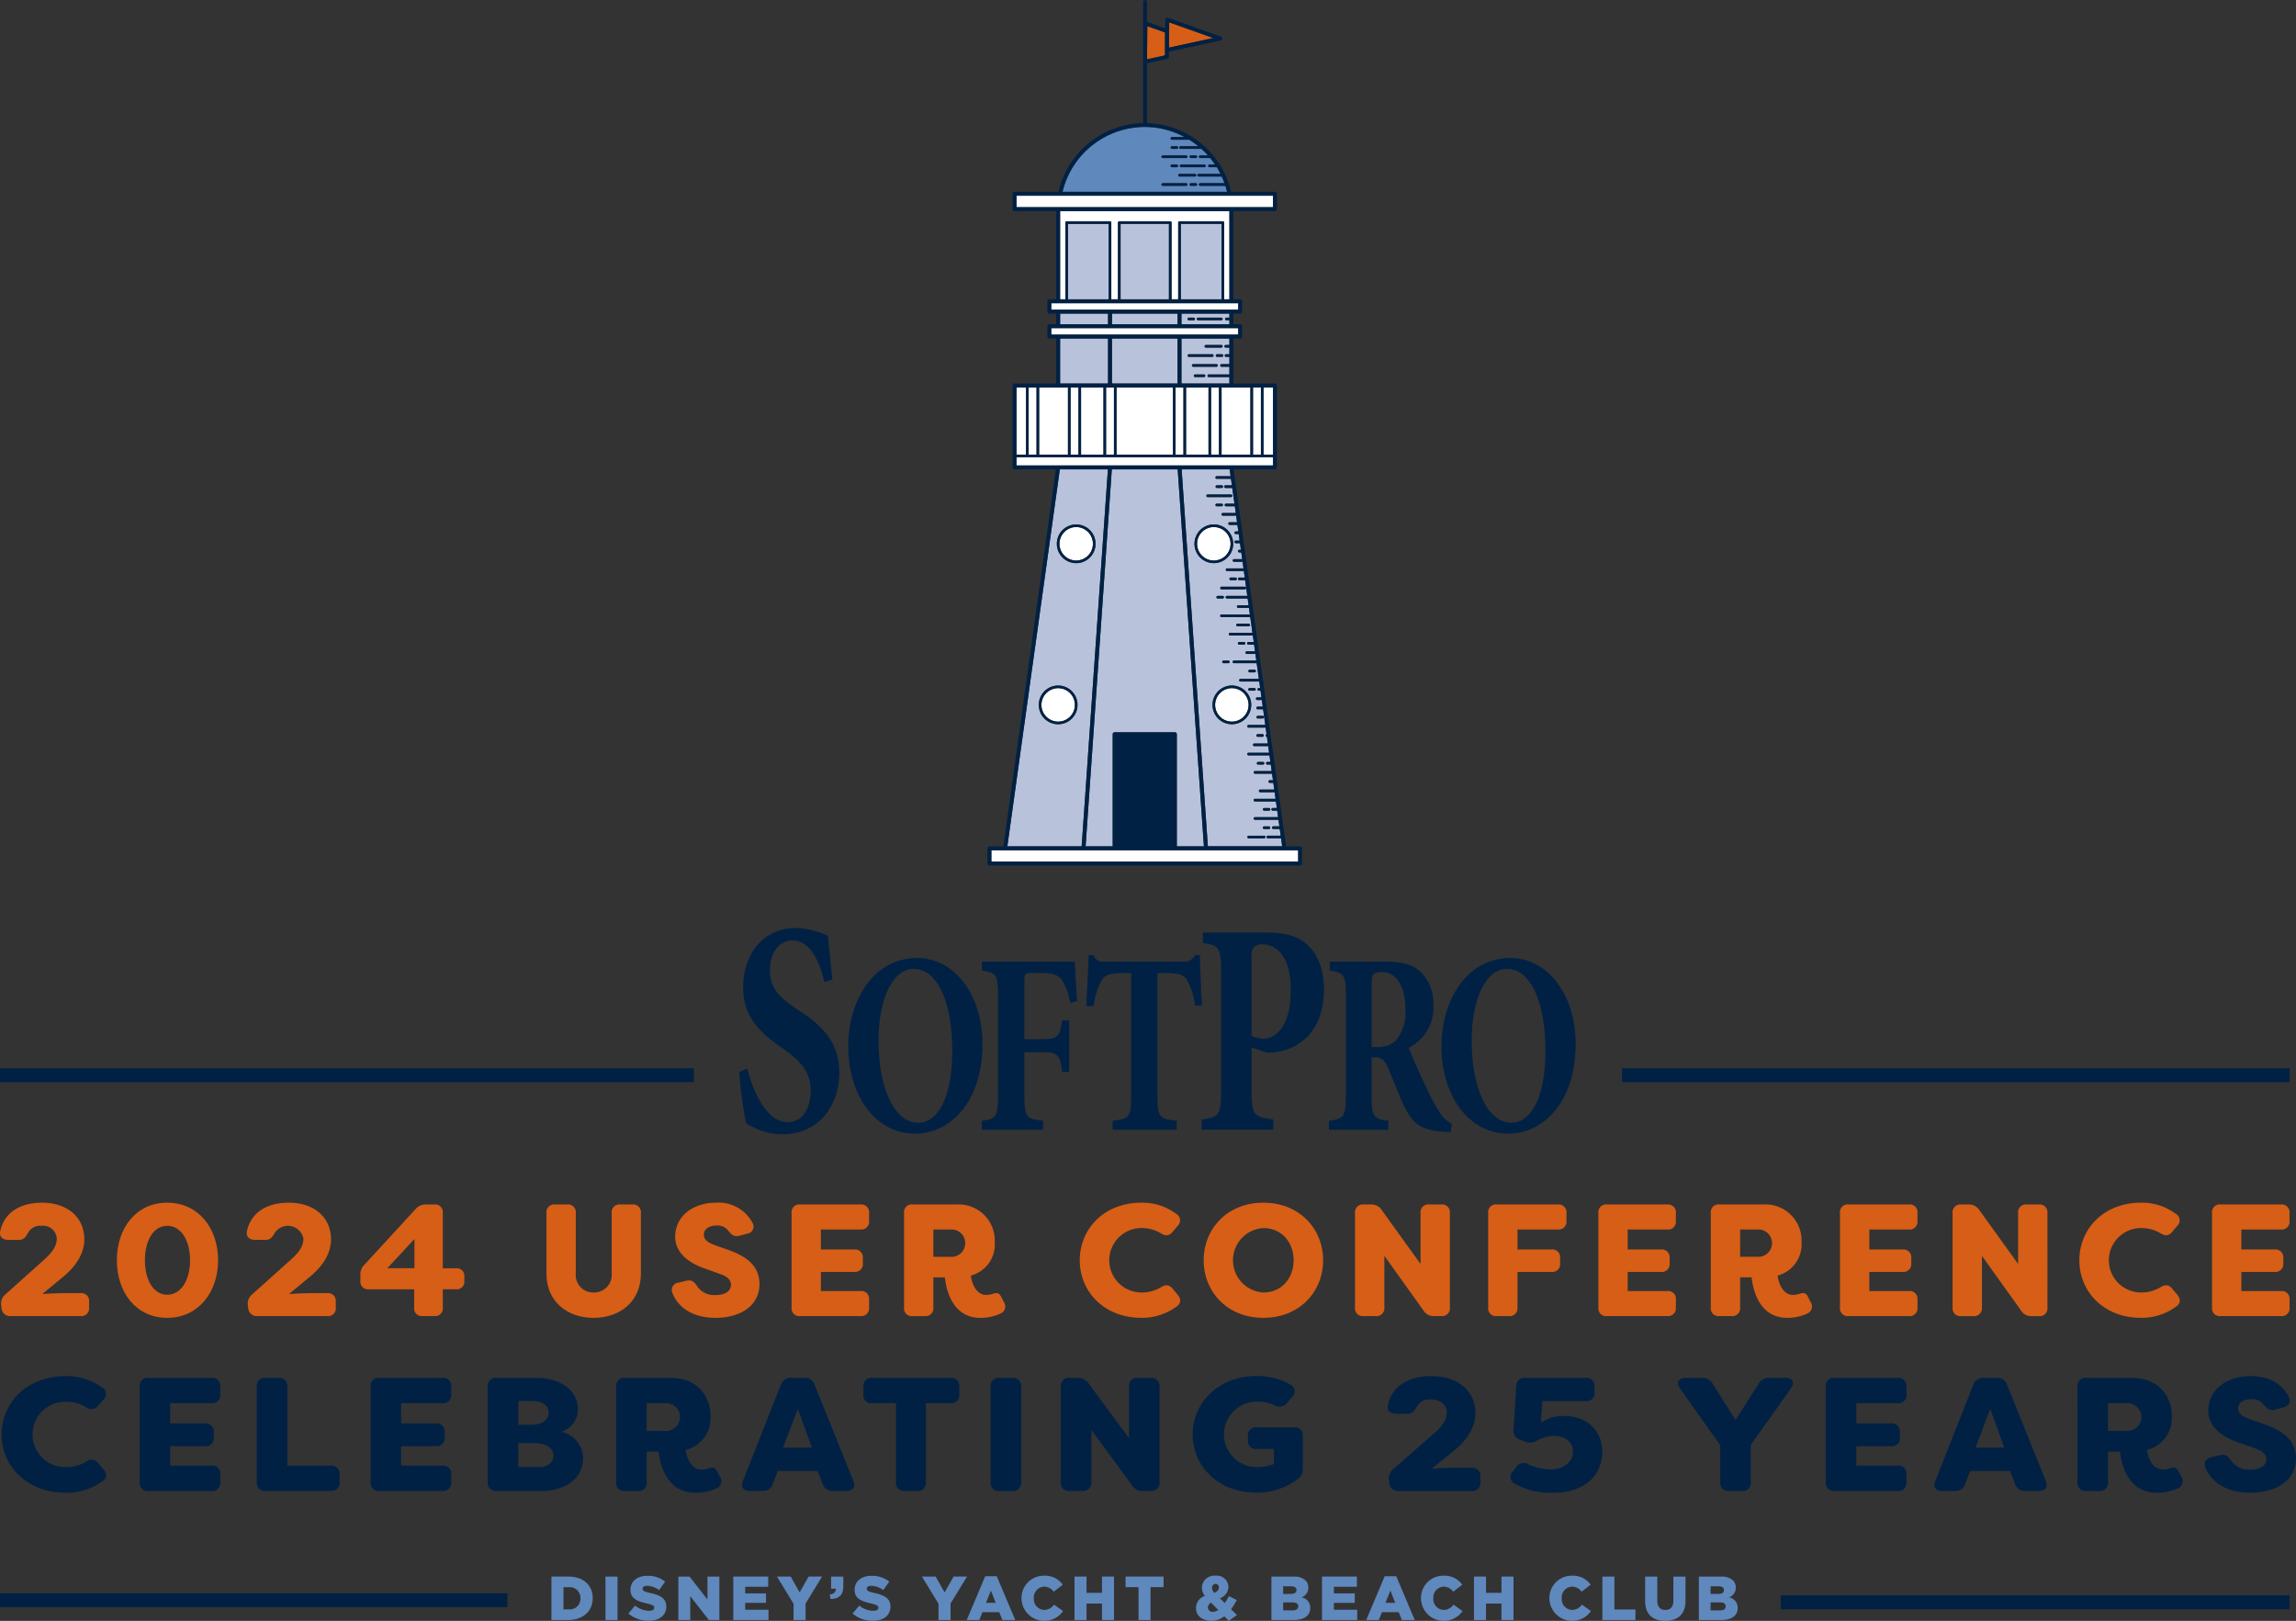 <?xml version="1.0" encoding="UTF-8"?> <svg xmlns="http://www.w3.org/2000/svg" xmlns:xlink="http://www.w3.org/1999/xlink" id="Group_241" data-name="Group 241" width="390.222" height="275.477" viewBox="0 0 390.222 275.477"><rect x="0" y="0" width="390.222" height="275.477" fill="#333333" stroke="none"/><defs><clipPath id="clip-path"><rect id="Rectangle_315" data-name="Rectangle 315" width="390.222" height="275.476" fill="none"></rect></clipPath></defs><rect id="Rectangle_294" data-name="Rectangle 294" width="86.239" height="2.359" transform="translate(0 270.8)" fill="#002144"></rect><rect id="Rectangle_295" data-name="Rectangle 295" width="86.481" height="2.359" transform="translate(302.643 271.142)" fill="#002144"></rect><g id="Group_240" data-name="Group 240"><g id="Group_239" data-name="Group 239" clip-path="url(#clip-path)"><path id="Path_332" data-name="Path 332" d="M7.147,269.953.886,275.564a2.011,2.011,0,0,0-.678,1.9l.054.433a1.441,1.441,0,0,0,1.572,1.328H13.68a1.316,1.316,0,0,0,1.463-1.463v-.976a1.316,1.316,0,0,0-1.463-1.464H11.131c-.163,0-2.629.027-3.795.163l-.027-.108,3.443-2.846c1.843-1.518,3.578-3.686,3.578-6.342,0-3.822-2.954-6.234-7.156-6.234-4.472,0-6.587,2.277-7.129,4.8-.217.976.38,1.518,1.355,1.518H3.19c.867,0,1.138-.461,1.6-1.22a2.283,2.283,0,0,1,2.276-1.166,2.29,2.29,0,0,1,2.576,2.169c0,1.491-1.031,2.629-2.494,3.9" transform="translate(0 -55.547)" fill="#d65e16"></path><path id="Path_333" data-name="Path 333" d="M42.466,269.737c0-5.421-3.333-9.784-8.646-9.784-5.339,0-8.564,4.363-8.564,9.784,0,5.393,3.225,9.784,8.564,9.784,5.313,0,8.646-4.391,8.646-9.784m-12.44,0c0-3.333,1.437-5.854,3.794-5.854,2.386,0,3.877,2.521,3.877,5.854,0,3.306-1.491,5.854-3.877,5.854-2.357,0-3.794-2.548-3.794-5.854" transform="translate(-5.397 -55.547)" fill="#d65e16"></path><path id="Path_334" data-name="Path 334" d="M60.471,269.953l-6.261,5.611a2.011,2.011,0,0,0-.678,1.9l.054.433a1.441,1.441,0,0,0,1.572,1.328H67a1.316,1.316,0,0,0,1.463-1.463v-.976A1.316,1.316,0,0,0,67,275.32H64.455c-.163,0-2.629.027-3.795.163l-.027-.108,3.443-2.846c1.843-1.518,3.578-3.686,3.578-6.342,0-3.822-2.954-6.234-7.155-6.234-4.472,0-6.587,2.277-7.129,4.8-.217.976.38,1.518,1.355,1.518h1.79c.867,0,1.138-.461,1.6-1.22a2.687,2.687,0,0,1,4.852,1c0,1.491-1.031,2.629-2.494,3.9" transform="translate(-11.395 -55.547)" fill="#d65e16"></path><path id="Path_335" data-name="Path 335" d="M95.562,273.314v-.7a1.288,1.288,0,0,0-1.437-1.437H91.9v-9.405a1.3,1.3,0,0,0-1.437-1.437H89.057a2.211,2.211,0,0,0-1.762.76l-8.7,9.459a2.332,2.332,0,0,0-.7,1.761v1a1.3,1.3,0,0,0,1.437,1.437h7.7v3.117A1.288,1.288,0,0,0,88.46,279.3h2.006a1.3,1.3,0,0,0,1.437-1.437v-3.117h2.222a1.288,1.288,0,0,0,1.437-1.437m-8.484-2.141H82.471l4.607-4.96Z" transform="translate(-16.644 -55.628)" fill="#d65e16"></path><path id="Path_336" data-name="Path 336" d="M134.163,272.04V261.8a1.317,1.317,0,0,0-1.463-1.464h-2.033A1.317,1.317,0,0,0,129.2,261.8V272.04a3,3,0,0,1-3.063,3.253,2.963,2.963,0,0,1-3.035-3.253V261.8a1.317,1.317,0,0,0-1.464-1.464h-2.06a1.317,1.317,0,0,0-1.463,1.464V272.04c0,4.906,3.659,7.562,8.023,7.562,4.337,0,8.023-2.656,8.023-7.562" transform="translate(-25.239 -55.628)" fill="#d65e16"></path><path id="Path_337" data-name="Path 337" d="M145.778,265.779c.053,3.469,3.713,4.933,5.312,5.448l2.3.841c1.41.461,1.87,1.138,1.87,1.843,0,1.111-1.057,1.735-2.629,1.735a3.5,3.5,0,0,1-3.117-1.492c-.488-.786-.949-1.138-1.79-.948l-1.355.326a1.262,1.262,0,0,0-1.057,1.789c1.057,2.629,3.686,4.2,7.318,4.2,4.093,0,7.48-1.925,7.48-5.8-.054-2.521-1.437-4.419-5.393-5.773l-2.277-.813c-1.437-.516-1.789-1.139-1.789-1.735,0-1.031,1.03-1.573,2.169-1.573a2.311,2.311,0,0,1,2.033.949c.569.7,1.058,1.029,1.9.785l1.274-.352a1.208,1.208,0,0,0,.867-1.871,6.476,6.476,0,0,0-6.153-3.387c-3.93,0-6.965,2.276-6.965,5.827" transform="translate(-31.027 -55.547)" fill="#d65e16"></path><path id="Path_338" data-name="Path 338" d="M182.8,264.587a1.316,1.316,0,0,0,1.463-1.463v-1.329a1.316,1.316,0,0,0-1.463-1.463H172.559a1.316,1.316,0,0,0-1.464,1.463V277.84a1.316,1.316,0,0,0,1.464,1.464H182.8a1.316,1.316,0,0,0,1.463-1.464v-1.328a1.316,1.316,0,0,0-1.463-1.463h-6.722V271.8h5.638a1.336,1.336,0,0,0,1.491-1.463v-.895a1.336,1.336,0,0,0-1.491-1.463h-5.638v-3.388Z" transform="translate(-36.56 -55.628)" fill="#d65e16"></path><path id="Path_339" data-name="Path 339" d="M210.819,266.782a6.149,6.149,0,0,0-6.531-6.451h-7.427A1.317,1.317,0,0,0,195.4,261.8v16.046a1.316,1.316,0,0,0,1.464,1.463h2.059a1.328,1.328,0,0,0,1.464-1.463v-5.123h1.951c.218,2.033,1.247,6.884,6.045,6.884a7.963,7.963,0,0,0,3.469-.759,1.3,1.3,0,0,0,.514-1.924l-.325-.65c-.407-.84-.678-1.031-1.545-.76a3.286,3.286,0,0,1-1.192.19c-1.329,0-2.3-1.41-2.548-3.28a5.485,5.485,0,0,0,4.065-5.638m-7.1,2.44h-3.334v-4.635h3.334a2.331,2.331,0,0,1,0,4.635" transform="translate(-41.753 -55.628)" fill="#d65e16"></path><path id="Path_340" data-name="Path 340" d="M249.157,274.561c-.6-.732-1.247-.732-2.06-.189a6.451,6.451,0,0,1-3.225.84,5.475,5.475,0,1,1,0-10.95,6.382,6.382,0,0,1,3.225.841c.813.542,1.463.542,2.06-.19l.867-1.03a1.263,1.263,0,0,0-.244-2.033,9.569,9.569,0,0,0-5.909-1.9c-6.4,0-10.49,4.5-10.49,9.784s4.094,9.785,10.49,9.785a9.846,9.846,0,0,0,6.044-1.978c.7-.515.7-1.22.109-1.952Z" transform="translate(-49.869 -55.547)" fill="#d65e16"></path><path id="Path_341" data-name="Path 341" d="M260.165,269.737c0,5.312,3.984,9.784,10.136,9.784,6.18,0,10.165-4.472,10.165-9.784s-3.984-9.784-10.165-9.784c-6.152,0-10.136,4.472-10.136,9.784m15.287,0c0,3.008-2.006,5.475-5.15,5.475a5.485,5.485,0,0,1,0-10.95c3.145,0,5.15,2.467,5.15,5.475" transform="translate(-55.592 -55.547)" fill="#d65e16"></path><path id="Path_342" data-name="Path 342" d="M297.864,277.841v-8.782l6.667,9.323a1.977,1.977,0,0,0,1.763.922h1.246A1.316,1.316,0,0,0,309,277.841V261.8a1.316,1.316,0,0,0-1.463-1.464h-2.059a1.316,1.316,0,0,0-1.464,1.464v8.646l-6.614-9.189a2.05,2.05,0,0,0-1.788-.922h-1.274a1.317,1.317,0,0,0-1.464,1.464v16.046a1.316,1.316,0,0,0,1.464,1.463H296.4a1.328,1.328,0,0,0,1.463-1.463" transform="translate(-62.582 -55.628)" fill="#d65e16"></path><path id="Path_343" data-name="Path 343" d="M333.477,264.587a1.335,1.335,0,0,0,1.49-1.463v-1.329a1.335,1.335,0,0,0-1.49-1.463H323.123a1.316,1.316,0,0,0-1.464,1.463V277.84a1.316,1.316,0,0,0,1.464,1.464h2.059a1.328,1.328,0,0,0,1.463-1.464V271.8h5.775a1.317,1.317,0,0,0,1.464-1.463v-.895a1.317,1.317,0,0,0-1.464-1.463h-5.775v-3.388Z" transform="translate(-68.733 -55.628)" fill="#d65e16"></path><path id="Path_344" data-name="Path 344" d="M346.941,279.3h10.245a1.317,1.317,0,0,0,1.464-1.463v-1.329a1.317,1.317,0,0,0-1.464-1.463h-6.722V271.8H356.1a1.336,1.336,0,0,0,1.491-1.463v-.895a1.336,1.336,0,0,0-1.491-1.463h-5.638v-3.388h6.722a1.317,1.317,0,0,0,1.464-1.463v-1.329a1.317,1.317,0,0,0-1.464-1.463H346.941a1.316,1.316,0,0,0-1.463,1.463v16.046a1.316,1.316,0,0,0,1.463,1.463" transform="translate(-73.822 -55.628)" fill="#d65e16"></path><path id="Path_345" data-name="Path 345" d="M385.2,266.782a6.149,6.149,0,0,0-6.531-6.451h-7.427a1.317,1.317,0,0,0-1.464,1.464v16.046a1.316,1.316,0,0,0,1.464,1.463H373.3a1.328,1.328,0,0,0,1.464-1.463v-5.123h1.951c.218,2.033,1.247,6.884,6.045,6.884a7.963,7.963,0,0,0,3.469-.759,1.3,1.3,0,0,0,.514-1.924l-.325-.65c-.407-.84-.678-1.031-1.545-.76a3.286,3.286,0,0,1-1.192.19c-1.329,0-2.3-1.41-2.548-3.28a5.485,5.485,0,0,0,4.065-5.638m-7.1,2.44h-3.334v-4.635H378.1a2.331,2.331,0,0,1,0,4.635" transform="translate(-79.015 -55.628)" fill="#d65e16"></path><path id="Path_346" data-name="Path 346" d="M409.408,264.587a1.316,1.316,0,0,0,1.463-1.463v-1.329a1.316,1.316,0,0,0-1.463-1.463H399.163a1.316,1.316,0,0,0-1.464,1.463V277.84a1.316,1.316,0,0,0,1.464,1.464h10.245a1.316,1.316,0,0,0,1.463-1.464v-1.328a1.316,1.316,0,0,0-1.463-1.463h-6.722V271.8h5.638a1.336,1.336,0,0,0,1.491-1.463v-.895a1.336,1.336,0,0,0-1.491-1.463h-5.638v-3.388Z" transform="translate(-84.981 -55.628)" fill="#d65e16"></path><path id="Path_347" data-name="Path 347" d="M438.161,261.8a1.316,1.316,0,0,0-1.463-1.463h-2.059a1.316,1.316,0,0,0-1.464,1.463v8.646l-6.614-9.188a2.05,2.05,0,0,0-1.788-.922H423.5a1.316,1.316,0,0,0-1.464,1.463v16.046a1.317,1.317,0,0,0,1.464,1.464h2.059a1.328,1.328,0,0,0,1.463-1.464v-8.782l6.668,9.324a1.975,1.975,0,0,0,1.762.922H436.7a1.316,1.316,0,0,0,1.463-1.464Z" transform="translate(-90.181 -55.628)" fill="#d65e16"></path><path id="Path_348" data-name="Path 348" d="M459.927,264.262a6.389,6.389,0,0,1,3.225.84c.813.543,1.463.543,2.06-.189l.867-1.029a1.263,1.263,0,0,0-.243-2.033,9.566,9.566,0,0,0-5.909-1.9c-6.4,0-10.49,4.5-10.49,9.784s4.093,9.784,10.49,9.784a9.85,9.85,0,0,0,6.044-1.978c.7-.516.7-1.22.108-1.952l-.867-1.029c-.6-.732-1.247-.732-2.06-.19a6.452,6.452,0,0,1-3.225.841,5.475,5.475,0,1,1,0-10.95" transform="translate(-96.036 -55.547)" fill="#d65e16"></path><path id="Path_349" data-name="Path 349" d="M489.825,260.331H479.58a1.316,1.316,0,0,0-1.464,1.463v16.046a1.316,1.316,0,0,0,1.464,1.463h10.245a1.316,1.316,0,0,0,1.463-1.463v-1.329a1.316,1.316,0,0,0-1.463-1.463H483.1V271.8h5.638a1.336,1.336,0,0,0,1.491-1.463v-.895a1.336,1.336,0,0,0-1.491-1.463H483.1v-3.388h6.722a1.316,1.316,0,0,0,1.463-1.463v-1.329a1.316,1.316,0,0,0-1.463-1.463" transform="translate(-102.165 -55.628)" fill="#d65e16"></path><path id="Path_350" data-name="Path 350" d="M11.262,317.256a10.424,10.424,0,0,0,6.287-2c.734-.522.734-1.236.113-1.978l-.9-1.044a1.426,1.426,0,0,0-2.143-.192,6.844,6.844,0,0,1-3.355.852,5.551,5.551,0,1,1,0-11.1,6.769,6.769,0,0,1,3.355.852,1.426,1.426,0,0,0,2.143-.192l.9-1.043a1.262,1.262,0,0,0-.255-2.06,10.126,10.126,0,0,0-6.146-1.923c-6.655,0-10.912,4.559-10.912,9.915s4.257,9.914,10.912,9.914" transform="translate(-0.075 -63.555)" fill="#002144"></path><path id="Path_351" data-name="Path 351" d="M42.366,302.122a1.352,1.352,0,0,0,1.523-1.483v-1.346a1.352,1.352,0,0,0-1.523-1.482H31.707a1.351,1.351,0,0,0-1.522,1.482v16.259a1.352,1.352,0,0,0,1.522,1.483H42.366a1.352,1.352,0,0,0,1.523-1.483v-1.346a1.352,1.352,0,0,0-1.523-1.483H35.373v-3.3h5.864a1.373,1.373,0,0,0,1.551-1.483v-.907a1.373,1.373,0,0,0-1.551-1.483H35.373v-3.433Z" transform="translate(-6.45 -63.637)" fill="#002144"></path><path id="Path_352" data-name="Path 352" d="M57.024,317.036H68.05a1.352,1.352,0,0,0,1.522-1.483v-1.346a1.351,1.351,0,0,0-1.522-1.482H60.69v-13.43a1.364,1.364,0,0,0-1.522-1.483H57.024a1.352,1.352,0,0,0-1.523,1.483v16.259a1.352,1.352,0,0,0,1.523,1.483" transform="translate(-11.86 -63.637)" fill="#002144"></path><path id="Path_353" data-name="Path 353" d="M92.284,302.122a1.352,1.352,0,0,0,1.523-1.483v-1.346a1.352,1.352,0,0,0-1.523-1.482H81.625a1.351,1.351,0,0,0-1.522,1.482v16.259a1.352,1.352,0,0,0,1.522,1.483H92.284a1.352,1.352,0,0,0,1.523-1.483v-1.346a1.352,1.352,0,0,0-1.523-1.483H85.291v-3.3h5.864a1.373,1.373,0,0,0,1.551-1.483v-.907a1.373,1.373,0,0,0-1.551-1.483H85.291v-3.433Z" transform="translate(-17.117 -63.637)" fill="#002144"></path><path id="Path_354" data-name="Path 354" d="M121.633,311.461a4.582,4.582,0,0,0-3.779-4.477,3.924,3.924,0,0,0,2.9-3.763c0-3.378-3.016-5.411-7.133-5.411h-6.682a1.351,1.351,0,0,0-1.522,1.482v16.259a1.352,1.352,0,0,0,1.522,1.483h7.5c4.343,0,7.191-2.2,7.191-5.575m-11.025-9.7h2.537c1.58,0,2.622.77,2.622,2.005,0,1.071-.931,2.033-3.1,2.033h-2.058Zm3.581,11.206h-3.581v-4.065h2.847c2.171,0,3.13,1.071,3.13,2.115s-.789,1.95-2.4,1.95" transform="translate(-22.526 -63.637)" fill="#002144"></path><path id="Path_355" data-name="Path 355" d="M150.489,313.96c-.423-.851-.705-1.043-1.607-.768a3.541,3.541,0,0,1-1.241.192c-1.382,0-2.4-1.429-2.65-3.323a5.577,5.577,0,0,0,4.23-5.713c0-3.57-2.4-6.536-6.8-6.536H134.7a1.352,1.352,0,0,0-1.522,1.483v16.259a1.352,1.352,0,0,0,1.522,1.483h2.143a1.364,1.364,0,0,0,1.523-1.483v-5.19h2.03c.225,2.059,1.3,6.975,6.287,6.975a8.458,8.458,0,0,0,3.609-.769,1.3,1.3,0,0,0,.535-1.949Zm-8.657-7.141h-3.468v-4.7h3.468a2.355,2.355,0,0,1,0,4.7" transform="translate(-28.457 -63.637)" fill="#002144"></path><path id="Path_356" data-name="Path 356" d="M179.312,315.333l-6.6-16.369a1.713,1.713,0,0,0-1.748-1.154h-2.2a1.749,1.749,0,0,0-1.776,1.154l-6.457,16.369c-.423,1.016.057,1.7,1.184,1.7h2.172a1.649,1.649,0,0,0,1.72-1.181l.846-2.225h6.767l.874,2.253a1.738,1.738,0,0,0,1.749,1.153h2.283c1.128,0,1.579-.686,1.184-1.7m-11.955-5.658,2.509-6.592,2.4,6.592Z" transform="translate(-34.27 -63.637)" fill="#002144"></path><path id="Path_357" data-name="Path 357" d="M197.239,315.553v-13.43h4.145a1.352,1.352,0,0,0,1.523-1.483v-1.346a1.352,1.352,0,0,0-1.523-1.482H188.132a1.352,1.352,0,0,0-1.523,1.482v1.346a1.352,1.352,0,0,0,1.523,1.483h4.032v13.43a1.352,1.352,0,0,0,1.522,1.483h2.03a1.352,1.352,0,0,0,1.522-1.483" transform="translate(-39.875 -63.637)" fill="#002144"></path><path id="Path_358" data-name="Path 358" d="M217.78,297.811h-2.143a1.352,1.352,0,0,0-1.522,1.483v16.259a1.352,1.352,0,0,0,1.522,1.483h2.143a1.364,1.364,0,0,0,1.523-1.483V299.294a1.364,1.364,0,0,0-1.523-1.483" transform="translate(-45.752 -63.637)" fill="#002144"></path><path id="Path_359" data-name="Path 359" d="M234.472,315.553v-8.9l6.935,9.447a2.071,2.071,0,0,0,1.833.934h1.3a1.352,1.352,0,0,0,1.522-1.483V299.293a1.351,1.351,0,0,0-1.522-1.482h-2.143a1.351,1.351,0,0,0-1.522,1.482v8.762l-6.88-9.311a2.151,2.151,0,0,0-1.861-.933h-1.325a1.352,1.352,0,0,0-1.523,1.482v16.259a1.352,1.352,0,0,0,1.523,1.483h2.143a1.364,1.364,0,0,0,1.523-1.483" transform="translate(-48.994 -63.637)" fill="#002144"></path><path id="Path_360" data-name="Path 360" d="M276.515,313.136v-5.521a1.352,1.352,0,0,0-1.524-1.483H268.7a1.351,1.351,0,0,0-1.522,1.483v.715a1.351,1.351,0,0,0,1.522,1.482h2.9v2.554a7.97,7.97,0,0,1-2.9.523,5.55,5.55,0,1,1-.083-11.1,6.661,6.661,0,0,1,3.073.6,1.631,1.631,0,0,0,2.115-.384l.9-1.071a1.239,1.239,0,0,0-.309-2.06,11.11,11.11,0,0,0-5.78-1.455c-6.429,0-10.828,4.532-10.828,9.915s4.342,9.914,10.883,9.914a11.686,11.686,0,0,0,6.965-2.306,2.022,2.022,0,0,0,.874-1.812" transform="translate(-55.086 -63.554)" fill="#002144"></path><path id="Path_361" data-name="Path 361" d="M315.693,315.471v-.989A1.352,1.352,0,0,0,314.17,313H311.52c-.168,0-2.735.028-3.947.164l-.028-.109,3.58-2.883c1.918-1.538,3.722-3.735,3.722-6.427,0-3.873-3.073-6.316-7.444-6.316-4.652,0-6.851,2.306-7.416,4.86-.226.989.395,1.538,1.41,1.538h1.862c.9,0,1.183-.466,1.663-1.235a2.387,2.387,0,0,1,2.368-1.181c1.495,0,2.68.824,2.68,2.2,0,1.51-1.073,2.664-2.595,3.954l-6.513,5.686a2.013,2.013,0,0,0-.705,1.922l.057.44a1.489,1.489,0,0,0,1.636,1.346H314.17a1.352,1.352,0,0,0,1.523-1.483" transform="translate(-64.092 -63.555)" fill="#002144"></path><path id="Path_362" data-name="Path 362" d="M335.69,304.293a6.771,6.771,0,0,0-4.032,1.126l.254-3.653h7.332a1.351,1.351,0,0,0,1.522-1.483v-.988a1.351,1.351,0,0,0-1.522-1.483H329.007a1.372,1.372,0,0,0-1.551,1.428l-.451,7.361a1.548,1.548,0,0,0,1.156,1.73l.9.357a2.368,2.368,0,0,0,2.087-.3,6.155,6.155,0,0,1,2.735-.714c1.691,0,3.214.933,3.214,2.664,0,1.867-1.72,3.02-3.693,3.02a9.2,9.2,0,0,1-3.835-.823,1.522,1.522,0,0,0-2.115.412l-.564.768a1.265,1.265,0,0,0,.282,2.061,12.291,12.291,0,0,0,6.513,1.565c5.329,0,8.4-2.856,8.4-7.031,0-3.46-2.594-6.014-6.4-6.014" transform="translate(-69.764 -63.637)" fill="#002144"></path><path id="Path_363" data-name="Path 363" d="M380.929,297.811h-2.707a1.974,1.974,0,0,0-1.833.989l-3.919,6.179-3.892-6.179a2,2,0,0,0-1.832-.989h-2.736c-1.241,0-1.691.8-.987,1.813l6.851,9.639v6.29a1.352,1.352,0,0,0,1.523,1.483h2.143a1.352,1.352,0,0,0,1.523-1.483v-6.372l6.8-9.557c.733-1.017.31-1.813-.931-1.813" transform="translate(-77.5 -63.637)" fill="#002144"></path><path id="Path_364" data-name="Path 364" d="M406.818,302.122a1.352,1.352,0,0,0,1.523-1.483v-1.346a1.352,1.352,0,0,0-1.523-1.482H396.159a1.351,1.351,0,0,0-1.522,1.482v16.259a1.352,1.352,0,0,0,1.522,1.483h10.659a1.352,1.352,0,0,0,1.523-1.483v-1.346a1.352,1.352,0,0,0-1.523-1.483h-6.993v-3.3h5.864a1.373,1.373,0,0,0,1.551-1.483v-.907a1.373,1.373,0,0,0-1.551-1.483h-5.864v-3.433Z" transform="translate(-84.327 -63.637)" fill="#002144"></path><path id="Path_365" data-name="Path 365" d="M428.7,297.811h-2.2a1.749,1.749,0,0,0-1.776,1.154l-6.457,16.369c-.423,1.016.057,1.7,1.184,1.7h2.172a1.649,1.649,0,0,0,1.72-1.181l.846-2.225h6.767l.874,2.253a1.738,1.738,0,0,0,1.749,1.153h2.283c1.128,0,1.579-.686,1.184-1.7l-6.6-16.369a1.713,1.713,0,0,0-1.748-1.154m-3.609,11.865,2.509-6.592,2.4,6.592Z" transform="translate(-89.343 -63.637)" fill="#002144"></path><path id="Path_366" data-name="Path 366" d="M449.037,315.553a1.352,1.352,0,0,0,1.522,1.483H452.7a1.364,1.364,0,0,0,1.523-1.483v-5.19h2.03c.225,2.059,1.3,6.975,6.287,6.975a8.458,8.458,0,0,0,3.609-.769,1.3,1.3,0,0,0,.536-1.949l-.339-.66c-.423-.851-.705-1.043-1.607-.769a3.523,3.523,0,0,1-1.241.192c-1.382,0-2.4-1.428-2.65-3.322a5.578,5.578,0,0,0,4.23-5.713c0-3.57-2.4-6.536-6.8-6.536h-7.726a1.351,1.351,0,0,0-1.522,1.482Zm5.188-13.43h3.468a2.355,2.355,0,0,1,0,4.7h-3.468Z" transform="translate(-95.951 -63.637)" fill="#002144"></path><path id="Path_367" data-name="Path 367" d="M484.464,301.354a2.427,2.427,0,0,1,2.114.962c.592.714,1.1,1.043,1.974.8l1.326-.357c.959-.274,1.41-.988.9-1.9-1.184-2.169-3.327-3.432-6.4-3.432-4.089,0-7.247,2.306-7.247,5.9.057,3.515,3.863,5,5.526,5.52l2.4.852c1.466.467,1.946,1.154,1.946,1.868,0,1.126-1.1,1.758-2.736,1.758a3.682,3.682,0,0,1-3.243-1.51c-.508-.8-.987-1.154-1.86-.962l-1.41.329c-.959.219-1.466.879-1.1,1.813,1.1,2.663,3.835,4.256,7.613,4.256,4.257,0,7.782-1.95,7.782-5.877-.057-2.555-1.495-4.477-5.611-5.849l-2.368-.824c-1.494-.522-1.861-1.154-1.861-1.758,0-1.044,1.072-1.593,2.256-1.593" transform="translate(-101.827 -63.555)" fill="#002144"></path><path id="Path_368" data-name="Path 368" d="M257.615,38.461c-.083-.345-.174-.686-.281-1.021h-4.277a.221.221,0,0,1,0-.442h4.121q-.206-.578-.46-1.132H252.8a.221.221,0,0,1,0-.442h3.721c-.2-.392-.407-.776-.637-1.146h-1.257a.221.221,0,0,1,0-.442h.957q-.389-.579-.831-1.116h-1.692a.221.221,0,0,1,0-.442h1.325a14.449,14.449,0,0,0-1.123-1.116h-3.536a.221.221,0,0,1,0-.442h3.035a14.62,14.62,0,0,0-1.576-1.116h-2.938a.221.221,0,0,1,0-.442h2.18a14.336,14.336,0,0,0-20.773,9.3Zm-5.307-1.021h-.826a.221.221,0,0,1,0-.442h.826a.221.221,0,1,1,0,.442m-2.769-1.573a.221.221,0,1,1,0-.442h2.626a.221.221,0,0,1,0,.442Zm4.229-2.03a.221.221,0,1,1,0,.442H249.81a.221.221,0,0,1,0-.442Zm-2.287-1.558h.826a.221.221,0,1,1,0,.442h-.826a.221.221,0,0,1,0-.442m-3.218-1.558h.826a.221.221,0,0,1,0,.442h-.826a.221.221,0,1,1,0-.442M246.7,32.279h3.958a.221.221,0,1,1,0,.442H246.7a.221.221,0,0,1,0-.442m2.592,1.779a.22.22,0,0,1-.22.221h-.826a.221.221,0,0,1,0-.442h.826a.22.22,0,0,1,.22.221M246.7,37h3.958a.221.221,0,1,1,0,.442H246.7a.221.221,0,0,1,0-.442" transform="translate(-49.072 -5.862)" fill="#5f88bc"></path><path id="Path_369" data-name="Path 369" d="M230.031,47.577a.221.221,0,0,1,.221-.221h7.364a.221.221,0,0,1,.221.221V60.62h1.134V47.577a.221.221,0,0,1,.221-.221h8.662a.221.221,0,0,1,.221.221V60.62h1.133V47.577a.221.221,0,0,1,.221-.221h7.364a.221.221,0,0,1,.221.221V60.62h.9V45.713h0c0-.028,0-.054,0-.082H229.135c0,.018,0,.035,0,.053V60.62h.9Z" transform="translate(-48.962 -9.75)" fill="#fff"></path><rect id="Rectangle_296" data-name="Rectangle 296" width="8.219" height="12.822" transform="translate(190.452 38.048)" fill="#b8c3db"></rect><rect id="Rectangle_297" data-name="Rectangle 297" width="6.923" height="12.822" transform="translate(200.688 38.048)" fill="#b8c3db"></rect><rect id="Rectangle_298" data-name="Rectangle 298" width="6.922" height="12.822" transform="translate(181.512 38.048)" fill="#b8c3db"></rect><path id="Path_370" data-name="Path 370" d="M263,68.466h.52v-.682h-8.151v1.805h8.151v-.682H263a.221.221,0,0,1,0-.442m-5.554.442h-.826a.221.221,0,0,1,0-.442h.826a.221.221,0,0,1,0,.442m4.7,0h-3.958a.221.221,0,1,1,0-.442h3.958a.221.221,0,0,1,0,.442" transform="translate(-54.567 -14.484)" fill="#b8c3db"></path><path id="Path_371" data-name="Path 371" d="M255.366,80.817h8.151v-1.1h-3.5a.221.221,0,0,1,0-.442h3.5V77.967h-1.34a.221.221,0,1,1,0-.442h1.34V76.283h-.576a.221.221,0,1,1,0-.442h.576V74.709h-.627a.221.221,0,0,1,0-.442h.627v-1.1h-8.151Zm3.831-1.1h-1.516a.221.221,0,1,1,0-.442H259.2a.221.221,0,1,1,0,.442m2.125-1.751h-3.958a.221.221,0,0,1,0-.442h3.958a.221.221,0,0,1,0,.442m1.146-1.905a.221.221,0,0,1-.221.221h-.826a.221.221,0,0,1,0-.442h.826a.221.221,0,0,1,.221.221m-2.951-1.794h2.626a.221.221,0,0,1,0,.442h-2.626a.221.221,0,0,1,0-.442m-2.88,1.573H260.6a.221.221,0,0,1,0,.442h-3.958a.221.221,0,0,1,0-.442" transform="translate(-54.567 -15.635)" fill="#b8c3db"></path><rect id="Rectangle_299" data-name="Rectangle 299" width="8.151" height="1.805" transform="translate(180.172 53.3)" fill="#b8c3db"></rect><rect id="Rectangle_300" data-name="Rectangle 300" width="11.149" height="1.805" transform="translate(188.986 53.3)" fill="#b8c3db"></rect><rect id="Rectangle_301" data-name="Rectangle 301" width="8.151" height="7.649" transform="translate(180.172 57.533)" fill="#b8c3db"></rect><path id="Path_372" data-name="Path 372" d="M261.37,102.609h2.357l-.161-1.162H255.4l2.452,35.243,2.007,28.831h12.631l-.19-1.36h-2.246a.221.221,0,1,1,0-.442h2.185l-.16-1.146h-1.1a.221.221,0,0,1,0-.442h1.04l-.155-1.12,0-.012c-.013,0-.023.016-.037.016h-3.958a.221.221,0,0,1,0-.442H271.8l-.154-1.115h-.756a.221.221,0,1,1,0-.442h.694l-.155-1.115h-3.564a.221.221,0,0,1,0-.442h3.5l-.157-1.131h-2.456a.221.221,0,0,1,0-.442h2.394l-.161-1.146v0h-.6a.221.221,0,1,1,0-.442h.542l-.156-1.114v0h-2.905a.221.221,0,0,1,0-.442h2.843l-.154-1.114v0h-.582a.221.221,0,1,1,0-.442h.521l-.155-1.116h-3.563a.221.221,0,0,1,0-.442h3.5l-.142-1.021-.016-.109h-2.359a.221.221,0,1,1,0-.442h2.3l-.015-.111L269.9,146.9h-.012a.22.22,0,0,1-.22-.221.211.211,0,0,1,.172-.2l0-.013-.157-1.124h-2.9a.221.221,0,0,1,0-.442h2.845v0l-.374-2.672h-.926a.221.221,0,1,1,0-.442h.864v0l-.156-1.13h-.786a.221.221,0,0,1,0-.442h.723v0l-.159-1.146h-.294a.221.221,0,1,1,0-.442h.232l-.154-1.115H265.4a.221.221,0,1,1,0-.442h3.127l-.373-2.673h-3.86a.221.221,0,1,1,0-.442h3.8l-.156-1.131h-1.461a.221.221,0,0,1,0-.442h1.4l-.159-1.146h-.97a.221.221,0,0,1,0-.442h.907l-.155-1.115h-3.864a.221.221,0,0,1,0-.442h3.8l-.374-2.673h-4.885a.221.221,0,1,1,0-.442H267l-.159-1.13h-1.826a.221.221,0,0,1,0-.442h1.764l-.159-1.146H263.1a.221.221,0,1,1,0-.442h3.457l-.371-2.673H265.2a.221.221,0,1,1,0-.442h.925l-.155-1.115h-2.854a.221.221,0,0,1,0-.442h2.792l-.156-1.131H264.3a.221.221,0,0,1,0-.442h1.393l-.16-1.146H265.2a.221.221,0,1,1,0-.442h.269L265.314,114h-.705a.221.221,0,1,1,0-.442h.643l-.154-1.116h-.5a.221.221,0,0,1,0-.442h.436l-.155-1.116H263.55a.221.221,0,0,1,0-.442h1.27l-.157-1.131h-2.271a.221.221,0,1,1,0-.442H264.6l-.159-1.146h-1.505a.221.221,0,0,1,0-.442h1.444l-.374-2.673H262.85a.221.221,0,0,1,0-.442h1.095l-.155-1.115h-2.42a.221.221,0,0,1,0-.442m8.061,56.4h.826a.221.221,0,1,1,0,.442h-.826a.221.221,0,1,1,0-.442m-1.034-7.836h.826a.221.221,0,0,1,0,.442H268.4a.221.221,0,0,1,0-.442m1.014,10.951h.826a.221.221,0,0,1,0,.442h-.826a.221.221,0,0,1,0-.442m-2.614,1.588h2.626a.221.221,0,0,1,0,.442H266.8a.221.221,0,1,1,0-.442m1.524-17.259h.826a.221.221,0,1,1,0,.442h-.826a.221.221,0,1,1,0-.442m.02-3.115h.826a.221.221,0,1,1,0,.442h-.826a.221.221,0,1,1,0-.442m-1.374-7.836h.826a.221.221,0,0,1,0,.442h-.826a.221.221,0,0,1,0-.442m-1.787-4.719h.826a.221.221,0,0,1,0,.442h-.826a.221.221,0,1,1,0-.442m-.283-3.115h1.893a.221.221,0,0,1,0,.442H264.9a.221.221,0,0,1,0-.442m2.049,10.95h.827a.221.221,0,0,1,0,.442h-.827a.221.221,0,0,1,0-.442m-4.426-4.673h.826a.221.221,0,0,1,0,.442h-.826a.221.221,0,1,1,0-.442m1.42,4.239a3.287,3.287,0,1,1-3.288,3.287,3.29,3.29,0,0,1,3.288-3.287m-1.575-14.795h-.826a.221.221,0,0,1,0-.442h.826a.221.221,0,0,1,0,.442m1.378-3.557h.827a.221.221,0,0,1,0,.442h-.827a.221.221,0,0,1,0-.442m2.393,1.558a.221.221,0,0,1,0,.442h-3.958a.221.221,0,1,1,0-.442Zm-1.975-7.3a3.288,3.288,0,1,1-3.288-3.288,3.292,3.292,0,0,1,3.288,3.288m-1.963-6.374h-.827a.221.221,0,0,1,0-.442h.827a.221.221,0,0,1,0,.442m-.806-3.557h.826a.221.221,0,0,1,0,.442h-.826a.221.221,0,0,1,0-.442m2.392,1.558a.221.221,0,0,1,0,.442h-3.958a.221.221,0,0,1,0-.442Z" transform="translate(-54.574 -21.677)" fill="#b8c3db"></path><path id="Path_373" data-name="Path 373" d="M231.542,148.6l.046-.663,2.274-32.664.963-13.826h-8.171l-6.471,46.49-.093.663-2.356,16.921h12.63Zm-2.108-37.788a3.288,3.288,0,1,1-3.288,3.288,3.292,3.292,0,0,1,3.288-3.288m-3.067,33.953a3.287,3.287,0,1,1,3.288-3.288,3.291,3.291,0,0,1-3.288,3.288" transform="translate(-46.526 -21.677)" fill="#b8c3db"></path><rect id="Rectangle_302" data-name="Rectangle 302" width="11.149" height="7.649" transform="translate(188.986 57.533)" fill="#b8c3db"></rect><path id="Path_374" data-name="Path 374" d="M239.251,165.52V146.462a.332.332,0,0,1,.331-.331h10.237a.331.331,0,0,1,.331.331V165.52h4.608l-2.775-39.865-.607-8.7-.477-6.863-.6-8.642H239.1L237.945,118.1l-3.3,47.422Z" transform="translate(-50.139 -21.677)" fill="#b8c3db"></path><rect id="Rectangle_303" data-name="Rectangle 303" width="3.811" height="11.417" transform="translate(201.58 65.846)" fill="#fff"></rect><rect id="Rectangle_304" data-name="Rectangle 304" width="1.619" height="11.417" transform="translate(172.764 65.846)" fill="#fff"></rect><rect id="Rectangle_305" data-name="Rectangle 305" width="1.34" height="11.417" transform="translate(205.832 65.846)" fill="#fff"></rect><rect id="Rectangle_306" data-name="Rectangle 306" width="9.589" height="11.417" transform="translate(189.767 65.846)" fill="#fff"></rect><path id="Path_375" data-name="Path 375" d="M254.762,83.74h-.67V95.156h1.341V83.74Z" transform="translate(-54.295 -17.894)" fill="#fff"></path><rect id="Rectangle_307" data-name="Rectangle 307" width="3.81" height="11.417" transform="translate(183.733 65.846)" fill="#fff"></rect><rect id="Rectangle_308" data-name="Rectangle 308" width="1.34" height="11.417" transform="translate(181.951 65.846)" fill="#fff"></rect><path id="Path_376" data-name="Path 376" d="M239.74,83.74h-.67V95.156h1.34V83.74Z" transform="translate(-51.085 -17.894)" fill="#fff"></path><path id="Path_377" data-name="Path 377" d="M224.6,95.156h4.9V83.739h-4.9Z" transform="translate(-47.992 -17.893)" fill="#fff"></path><rect id="Rectangle_309" data-name="Rectangle 309" width="1.34" height="11.417" transform="translate(212.959 65.846)" fill="#fff"></rect><path id="Path_378" data-name="Path 378" d="M265.7,83.74h-1.668V95.156h4.9V83.739H265.7" transform="translate(-56.419 -17.893)" fill="#fff"></path><rect id="Rectangle_310" data-name="Rectangle 310" width="1.619" height="11.417" transform="translate(214.74 65.846)" fill="#fff"></rect><rect id="Rectangle_311" data-name="Rectangle 311" width="1.34" height="11.417" transform="translate(174.825 65.846)" fill="#fff"></rect><path id="Path_379" data-name="Path 379" d="M247.416,100.222h15.892v-1.4h-43.6v1.4h27.7Z" transform="translate(-46.948 -21.116)" fill="#fff"></path><path id="Path_380" data-name="Path 380" d="M228.395,66.641H259v-1.1H227.226v1.1h1.169" transform="translate(-48.554 -14.004)" fill="#fff"></path><path id="Path_381" data-name="Path 381" d="M228.395,72.026H259v-1.1H227.226v1.1h1.169" transform="translate(-48.554 -15.155)" fill="#fff"></path><path id="Path_382" data-name="Path 382" d="M266.42,183.775H214.278V185.7H266.42Z" transform="translate(-45.787 -39.269)" fill="#fff"></path><path id="Path_383" data-name="Path 383" d="M226.79,44.255h36.517V42.3h-43.6v1.956h7.078" transform="translate(-46.948 -9.039)" fill="#fff"></path><path id="Path_384" data-name="Path 384" d="M265.486,154.427a2.845,2.845,0,1,0-2.846-2.846,2.849,2.849,0,0,0,2.846,2.846" transform="translate(-56.121 -31.782)" fill="#fff"></path><path id="Path_385" data-name="Path 385" d="M230.786,151.582a2.845,2.845,0,1,0-2.846,2.846,2.849,2.849,0,0,0,2.846-2.846" transform="translate(-48.099 -31.782)" fill="#fff"></path><path id="Path_386" data-name="Path 386" d="M264.431,116.763a2.846,2.846,0,1,0-2.846,2.846,2.849,2.849,0,0,0,2.846-2.846" transform="translate(-55.288 -24.342)" fill="#fff"></path><path id="Path_387" data-name="Path 387" d="M231.84,119.609a2.845,2.845,0,1,0-2.846-2.846,2.849,2.849,0,0,0,2.846,2.846" transform="translate(-48.932 -24.342)" fill="#fff"></path><path id="Path_388" data-name="Path 388" d="M250.98,6.719l-3.005-1.069-.051,5.632,3.056-.664Z" transform="translate(-52.977 -1.207)" fill="#d65e16"></path><path id="Path_389" data-name="Path 389" d="M252.666,9.125,260.2,7.491l-7.491-2.665Z" transform="translate(-53.99 -1.031)" fill="#d65e16"></path><path id="Path_390" data-name="Path 390" d="M213.766,147.1h52.8a.332.332,0,0,0,.332-.331v-2.59a.332.332,0,0,0-.332-.331h-2.382l-2.355-16.921-.093-.663-6.472-46.49H262.3a.331.331,0,0,0,.332-.331V65.514a.332.332,0,0,0-.332-.332h-7.078V63.907c0-.017.019-.028.019-.045s-.015-.028-.019-.044V57.534h1.169a.331.331,0,0,0,.331-.332V55.437a.331.331,0,0,0-.331-.332h-1.169V53.3h1.169a.331.331,0,0,0,.331-.331V51.2a.331.331,0,0,0-.331-.332H255.22V35.88H262.3a.332.332,0,0,0,.332-.331V32.93a.332.332,0,0,0-.332-.332h-7.464a14.968,14.968,0,0,0-4.457-7.667l-.016-.014a15.065,15.065,0,0,0-9.811-3.991V10.753L244.012,10a.332.332,0,0,0,.261-.324v-.9l8.818-1.913a.332.332,0,0,0,.041-.636l-9.025-3.211a.332.332,0,0,0-.443.309l-.014,1.5-3.1-1.1V.332a.331.331,0,1,0-.663,0V20.922A15.1,15.1,0,0,0,225.5,32.6h-7.464a.332.332,0,0,0-.331.332v2.618a.332.332,0,0,0,.331.331h7.078v14.99h-1.169a.332.332,0,0,0-.331.332v1.768a.331.331,0,0,0,.331.331h1.169v1.805h-1.169a.332.332,0,0,0-.331.332V57.2a.332.332,0,0,0,.331.332h1.169v7.649h-7.078a.332.332,0,0,0-.332.332V79.438a.331.331,0,0,0,.332.331h7.027l-6.472,46.49-.093.663-2.355,16.921h-2.38a.332.332,0,0,0-.331.331v2.59a.332.332,0,0,0,.331.331m5.405-20.173.093-.663,6.471-46.49h8.171l-.963,13.825-2.274,32.664-.046.663-1.178,16.921h-12.63ZM225.779,53.3h8.151v1.805h-8.151Zm14.389-31.727a14.291,14.291,0,0,1,6.791,1.728h-2.18a.221.221,0,0,0,0,.442h2.938a14.36,14.36,0,0,1,1.576,1.116h-3.034a.221.221,0,0,0,0,.442h3.535a14.464,14.464,0,0,1,1.124,1.116h-1.325a.221.221,0,0,0,0,.442h1.692q.441.537.831,1.116h-.957a.221.221,0,1,0,0,.442h1.257c.23.37.441.754.637,1.146h-3.721a.221.221,0,0,0,0,.442h3.921q.254.553.46,1.132h-4.121a.221.221,0,0,0,0,.442h4.277c.107.334.2.675.281,1.021H226.186a14.441,14.441,0,0,1,13.982-11.026m-21.8,11.689h43.6v1.956h-43.6Zm7.409,2.673V35.88h28.775c0,.028,0,.054,0,.082h0V50.869h-.9V37.827a.221.221,0,0,0-.222-.221h-7.364a.221.221,0,0,0-.221.221V50.869H244.72V37.827a.221.221,0,0,0-.221-.221h-8.661a.22.22,0,0,0-.221.221V50.869h-1.135V37.827a.22.22,0,0,0-.221-.221H226.9a.221.221,0,0,0-.221.221V50.869h-.9Zm1.338,2.114h6.922V50.87h-6.922Zm26.1,12.821H246.3V38.048h6.923Zm-8.94,0h-8.219V38.048h8.219Zm-20,.663h31.778v1.1H224.279Zm29.758,2.891h.519v.682h-8.151V53.3h8.151v.682h-.519a.221.221,0,1,0,0,.442m-8.295.682H234.593V53.3h11.149Zm-21.463.663h31.778v1.1H224.279Zm30.277,2.865h-.627a.221.221,0,0,0,0,.442h.627v1.131h-.576a.221.221,0,1,0,0,.442h.576V61.89h-1.34a.221.221,0,1,0,0,.442h1.34v1.309h-3.5a.221.221,0,0,0,0,.442h3.5v1.1h-8.151V57.534h8.151ZM252.4,81.374h2.419l.154,1.116h-1.095a.221.221,0,0,0,0,.442h1.157l.374,2.673H253.97a.221.221,0,0,0,0,.442h1.505l.159,1.146h-2.209a.221.221,0,1,0,0,.442H255.7l.156,1.131h-1.269a.221.221,0,0,0,0,.442h1.331l.155,1.115h-.436a.221.221,0,0,0,0,.442h.5l.155,1.115h-.644a.221.221,0,1,0,0,.442h.706l.156,1.115h-.27a.221.221,0,0,0,0,.442h.329l.161,1.146h-1.393a.221.221,0,0,0,0,.442h1.455l.156,1.131h-2.792a.221.221,0,0,0,0,.442h2.854l.155,1.115h-.926a.221.221,0,0,0,0,.442h.988l.371,2.673h-3.457a.221.221,0,0,0,0,.442h3.519l.159,1.146h-1.763a.221.221,0,1,0,0,.442h1.825l.16,1.131H253.21a.221.221,0,1,0,0,.442h4.885l.374,2.673h-3.8a.221.221,0,0,0,0,.442h3.864l.155,1.115h-.907a.221.221,0,1,0,0,.442h.97l.159,1.146h-1.4a.221.221,0,0,0,0,.442h1.461l.156,1.131h-3.8a.221.221,0,1,0,0,.442h3.86l.373,2.673v0h-3.127a.221.221,0,1,0,0,.442h3.189l.155,1.114v0h-.233a.221.221,0,1,0,0,.442h.295l.159,1.146h-.724a.221.221,0,1,0,0,.442h.786l.156,1.13v0h-.864a.221.221,0,0,0,0,.442h.926l.374,2.673h-2.845a.221.221,0,0,0,0,.442h2.9l.156,1.124,0,.013a.212.212,0,0,0-.172.2.221.221,0,0,0,.221.221h.011v0l.143,1.034.016.11h-2.3a.221.221,0,0,0,0,.442h2.36l.015.11.142,1.021h-3.5a.221.221,0,0,0,0,.442h3.563l.154,1.116H261a.221.221,0,1,0,0,.442h.582v0l.155,1.114H258.9a.221.221,0,1,0,0,.442h2.9v0l.156,1.114h-.543a.221.221,0,0,0,0,.442h.6v0l.161,1.146h-2.394a.221.221,0,0,0,0,.442h2.456l.156,1.131h-3.5a.221.221,0,1,0,0,.442h3.564l.154,1.115h-.693a.221.221,0,1,0,0,.442h.755l.155,1.115H258.9a.221.221,0,1,0,0,.442h3.958c.014,0,.023-.013.037-.016l0,.013.154,1.119h-1.04a.221.221,0,0,0,0,.442h1.1l.161,1.146h-2.185a.221.221,0,1,0,0,.442h2.245v0l.19,1.359H250.89l-2.007-28.831L246.43,79.77H254.6l.161,1.162H252.4a.221.221,0,1,0,0,.442m-17.831-1.6h11.193l.6,8.642.477,6.863.606,8.7,2.775,39.865h-4.607V124.785a.332.332,0,0,0-.332-.331H235.05a.332.332,0,0,0-.332.331v19.058h-4.607l3.3-47.422Zm16.867-13.923h1.34V77.263h-1.34Zm-4.252,0H251V77.263h-3.81ZM245.4,77.263V65.846h1.341V77.263ZM235.373,65.846h9.589V77.263h-9.589Zm-1.781,11.417V65.846h1.339V77.263ZM229.34,65.846h3.81V77.263h-3.81Zm-1.783,0h1.34V77.263h-1.34Zm18.185-.664H234.593V57.533h11.149Zm-20.295.664h1.669V77.263h-4.9V65.846h3.235m-3.677,11.417h-1.34V65.846h1.34Zm36.795-11.417h1.34V77.263h-1.34Zm3.4,11.417h-1.619V65.846h1.619Zm-3.843,0h-4.9V65.846h4.9ZM233.93,65.183h-8.151V57.533h8.151Zm-13.941,12.08H218.37V65.846h1.619Zm-1.619.442h43.6v1.4h-43.6Zm-4.272,66.8h52.142v1.926H214.1ZM240.6,4.442l3.005,1.069v3.9l-3.056.664Zm3.678,3.652.04-4.3,7.491,2.665Z" transform="translate(-45.607)" fill="#002144"></path><path id="Path_391" data-name="Path 391" d="M262.078,151.462a3.288,3.288,0,1,0,3.288-3.288,3.291,3.291,0,0,0-3.288,3.288m3.288-2.846a2.845,2.845,0,1,1-2.846,2.846,2.849,2.849,0,0,1,2.846-2.846" transform="translate(-56.001 -31.662)" fill="#002144"></path><path id="Path_392" data-name="Path 392" d="M227.821,148.174a3.288,3.288,0,1,0,3.286,3.288,3.291,3.291,0,0,0-3.286-3.288m-2.846,3.288a2.845,2.845,0,1,1,2.846,2.846,2.849,2.849,0,0,1-2.846-2.846" transform="translate(-47.979 -31.662)" fill="#002144"></path><path id="Path_393" data-name="Path 393" d="M258.179,116.643a3.288,3.288,0,1,0,3.288-3.288,3.291,3.291,0,0,0-3.288,3.288m.442,0a2.846,2.846,0,1,1,2.846,2.846,2.849,2.849,0,0,1-2.846-2.846" transform="translate(-55.168 -24.222)" fill="#002144"></path><path id="Path_394" data-name="Path 394" d="M231.72,119.929a3.287,3.287,0,1,0-3.288-3.287,3.291,3.291,0,0,0,3.288,3.287m0-6.132a2.845,2.845,0,1,1-2.846,2.846,2.849,2.849,0,0,1,2.846-2.846" transform="translate(-48.812 -24.222)" fill="#002144"></path><path id="Path_395" data-name="Path 395" d="M253.262,32.055h.826a.221.221,0,0,0,0-.442h-.826a.221.221,0,0,0,0,.442" transform="translate(-54.07 -6.755)" fill="#002144"></path><path id="Path_396" data-name="Path 396" d="M257.73,37.817a.221.221,0,0,0-.221-.221h-2.625a.221.221,0,1,0,0,.442h2.625a.221.221,0,0,0,.221-.221" transform="translate(-54.417 -8.034)" fill="#002144"></path><path id="Path_397" data-name="Path 397" d="M251.271,34.037h3.958a.221.221,0,1,0,0-.442h-3.958a.221.221,0,0,0,0,.442" transform="translate(-53.645 -7.179)" fill="#002144"></path><path id="Path_398" data-name="Path 398" d="M257.355,34.037h.826a.221.221,0,0,0,0-.442h-.826a.221.221,0,0,0,0,.442" transform="translate(-54.945 -7.179)" fill="#002144"></path><path id="Path_399" data-name="Path 399" d="M251.271,40.039h3.958a.221.221,0,1,0,0-.442h-3.958a.221.221,0,0,0,0,.442" transform="translate(-53.645 -8.461)" fill="#002144"></path><path id="Path_400" data-name="Path 400" d="M258.18,39.6h-.826a.221.221,0,0,0,0,.442h.826a.221.221,0,1,0,0-.442" transform="translate(-54.945 -8.461)" fill="#002144"></path><path id="Path_401" data-name="Path 401" d="M255.007,35.8a.221.221,0,0,0,.221.221h3.958a.221.221,0,1,0,0-.442h-3.958a.221.221,0,0,0-.221.221" transform="translate(-54.49 -7.602)" fill="#002144"></path><path id="Path_402" data-name="Path 402" d="M261.8,78.709h-3.958a.221.221,0,0,0,0,.442H261.8a.221.221,0,1,0,0-.442" transform="translate(-55.05 -16.819)" fill="#002144"></path><path id="Path_403" data-name="Path 403" d="M259.765,80.936h-1.516a.221.221,0,0,0,0,.442h1.516a.221.221,0,1,0,0-.442" transform="translate(-55.136 -17.295)" fill="#002144"></path><path id="Path_404" data-name="Path 404" d="M253.237,35.576a.221.221,0,0,0,0,.442h.826a.221.221,0,0,0,0-.442Z" transform="translate(-54.065 -7.602)" fill="#002144"></path><path id="Path_405" data-name="Path 405" d="M260.584,75.009h2.626a.221.221,0,0,0,0-.442h-2.626a.221.221,0,0,0,0,.442" transform="translate(-55.635 -15.934)" fill="#002144"></path><path id="Path_406" data-name="Path 406" d="M256.922,77.009h3.958a.221.221,0,1,0,0-.442h-3.958a.221.221,0,1,0,0,.442" transform="translate(-54.852 -16.361)" fill="#002144"></path><path id="Path_407" data-name="Path 407" d="M263,76.567a.221.221,0,0,0,0,.442h.826a.221.221,0,0,0,0-.442Z" transform="translate(-56.152 -16.361)" fill="#002144"></path><path id="Path_408" data-name="Path 408" d="M262.847,68.651h-3.958a.221.221,0,0,0,0,.442h3.958a.221.221,0,0,0,0-.442" transform="translate(-55.273 -14.669)" fill="#002144"></path><path id="Path_409" data-name="Path 409" d="M257.723,68.651H256.9a.221.221,0,0,0,0,.442h.826a.221.221,0,0,0,0-.442" transform="translate(-54.847 -14.669)" fill="#002144"></path><path id="Path_410" data-name="Path 410" d="M262.96,105.348h.826a.221.221,0,1,0,0-.442h-.826a.221.221,0,1,0,0,.442" transform="translate(-56.142 -22.416)" fill="#002144"></path><path id="Path_411" data-name="Path 411" d="M260.747,107.108a.221.221,0,0,0,.221.221h3.958a.221.221,0,0,0,0-.442h-3.958a.221.221,0,0,0-.221.221" transform="translate(-55.717 -22.84)" fill="#002144"></path><path id="Path_412" data-name="Path 412" d="M263.759,108.868h-.826a.221.221,0,0,0,0,.442h.826a.221.221,0,0,0,0-.442" transform="translate(-56.137 -23.263)" fill="#002144"></path><path id="Path_413" data-name="Path 413" d="M265.95,125.277h.826a.221.221,0,0,0,0-.442h-.826a.221.221,0,0,0,0,.442" transform="translate(-56.781 -26.675)" fill="#002144"></path><path id="Path_414" data-name="Path 414" d="M263.738,127.037a.221.221,0,0,0,.221.221h3.958a.221.221,0,0,0,0-.442h-3.958a.221.221,0,0,0-.221.221" transform="translate(-56.356 -27.098)" fill="#002144"></path><path id="Path_415" data-name="Path 415" d="M263.971,128.8h-.826a.221.221,0,0,0,0,.442h.826a.221.221,0,0,0,0-.442" transform="translate(-56.182 -27.522)" fill="#002144"></path><path id="Path_416" data-name="Path 416" d="M267.417,135.242h1.893a.221.221,0,1,0,0-.442h-1.893a.221.221,0,0,0,0,.442" transform="translate(-57.095 -28.804)" fill="#002144"></path><path id="Path_417" data-name="Path 417" d="M267.777,139.2h.826a.221.221,0,1,0,0-.442h-.826a.221.221,0,1,0,0,.442" transform="translate(-57.172 -29.651)" fill="#002144"></path><path id="Path_418" data-name="Path 418" d="M270.049,145.206h.826a.221.221,0,1,0,0-.442h-.826a.221.221,0,1,0,0,.442" transform="translate(-57.657 -30.933)" fill="#002144"></path><path id="Path_419" data-name="Path 419" d="M264.394,143.225h.826a.221.221,0,0,0,0-.442h-.826a.221.221,0,1,0,0,.442" transform="translate(-56.449 -30.51)" fill="#002144"></path><path id="Path_420" data-name="Path 420" d="M270.023,149.168h.826a.221.221,0,1,0,0-.442h-.826a.221.221,0,0,0,0,.442" transform="translate(-57.652 -31.78)" fill="#002144"></path><path id="Path_421" data-name="Path 421" d="M271.8,155.171h.826a.221.221,0,0,0,0-.442H271.8a.221.221,0,0,0,0,.442" transform="translate(-58.031 -33.063)" fill="#002144"></path><path id="Path_422" data-name="Path 422" d="M271.771,159.133h.826a.221.221,0,1,0,0-.442h-.826a.221.221,0,1,0,0,.442" transform="translate(-58.025 -33.909)" fill="#002144"></path><path id="Path_423" data-name="Path 423" d="M271.869,165.135h.826a.221.221,0,0,0,0-.442h-.826a.221.221,0,0,0,0,.442" transform="translate(-58.046 -35.192)" fill="#002144"></path><path id="Path_424" data-name="Path 424" d="M273.184,175.1h.826a.221.221,0,0,0,0-.442h-.826a.221.221,0,0,0,0,.442" transform="translate(-58.327 -37.321)" fill="#002144"></path><path id="Path_425" data-name="Path 425" d="M269.833,181.082h2.626a.221.221,0,0,0,0-.442h-2.626a.221.221,0,1,0,0,.442" transform="translate(-57.611 -38.599)" fill="#002144"></path><path id="Path_426" data-name="Path 426" d="M273.158,179.062h.826a.221.221,0,0,0,0-.442h-.826a.221.221,0,0,0,0,.442" transform="translate(-58.322 -38.168)" fill="#002144"></path><path id="Path_427" data-name="Path 427" d="M122.049,340.761h-2.858v7.383h2.816c2.648,0,4.2-1.582,4.2-3.713v-.02c0-2.13-1.529-3.649-4.155-3.649m2.066,3.7a1.813,1.813,0,0,1-2.046,1.867h-.833v-3.765h.833a1.826,1.826,0,0,1,2.046,1.877Z" transform="translate(-25.469 -72.814)" fill="#5f88bc"></path><rect id="Rectangle_312" data-name="Rectangle 312" width="2.047" height="7.383" transform="translate(102.909 267.947)" fill="#5f88bc"></rect><path id="Path_428" data-name="Path 428" d="M139.525,343.511c-1.033-.232-1.286-.38-1.286-.717v-.021c0-.274.243-.475.738-.475a3.625,3.625,0,0,1,2.067.728l1.022-1.445a4.648,4.648,0,0,0-3.037-.981c-1.772,0-2.858.992-2.858,2.363v.02c0,1.508,1.213,1.952,2.784,2.31,1.012.242,1.255.4,1.255.717v.02c0,.316-.295.507-.854.507a3.828,3.828,0,0,1-2.394-.886l-1.139,1.36a5.177,5.177,0,0,0,3.458,1.224c1.794,0,2.985-.9,2.985-2.405v-.02c0-1.382-1.054-1.93-2.742-2.3" transform="translate(-29.023 -72.78)" fill="#5f88bc"></path><path id="Path_429" data-name="Path 429" d="M151.569,344.663l-3.038-3.9h-1.908v7.383h2.025v-4.05l3.164,4.05h1.782v-7.383h-2.025Z" transform="translate(-31.331 -72.814)" fill="#5f88bc"></path><path id="Path_430" data-name="Path 430" d="M160.519,345.232h3.543v-1.614h-3.543V342.49h3.913v-1.73h-5.937v7.383h5.99V346.4h-3.965Z" transform="translate(-33.867 -72.814)" fill="#5f88bc"></path><path id="Path_431" data-name="Path 431" d="M171.787,343.45l-1.519-2.689h-2.331l2.817,4.62v2.763H172.8v-2.8l2.8-4.587h-2.288Z" transform="translate(-35.885 -72.814)" fill="#5f88bc"></path><path id="Path_432" data-name="Path 432" d="M179.569,342.817h.811c.022.57-.348.907-1.054.992l.159.77c1.317-.042,2.162-.58,2.162-2.14v-1.677h-2.077Z" transform="translate(-38.319 -72.814)" fill="#5f88bc"></path><path id="Path_433" data-name="Path 433" d="M187.976,343.511c-1.033-.232-1.286-.38-1.286-.717v-.021c0-.274.243-.475.738-.475a3.625,3.625,0,0,1,2.067.728l1.022-1.445a4.648,4.648,0,0,0-3.037-.981c-1.772,0-2.858.992-2.858,2.363v.02c0,1.508,1.213,1.952,2.784,2.31,1.012.242,1.255.4,1.255.717v.02c0,.316-.295.507-.854.507a3.828,3.828,0,0,1-2.394-.886l-1.139,1.36a5.177,5.177,0,0,0,3.458,1.224c1.794,0,2.985-.9,2.985-2.405v-.02c0-1.382-1.054-1.93-2.742-2.3" transform="translate(-39.376 -72.78)" fill="#5f88bc"></path><path id="Path_434" data-name="Path 434" d="M204.651,340.761l-1.529,2.689-1.519-2.689h-2.331l2.816,4.62v2.763h2.046v-2.8l2.8-4.587Z" transform="translate(-42.581 -72.814)" fill="#5f88bc"></path><path id="Path_435" data-name="Path 435" d="M212.089,340.694l-3.132,7.435h2.14l.528-1.33h2.858l.528,1.33H217.2l-3.142-7.435Zm.138,4.514.834-2.088.822,2.088Z" transform="translate(-44.65 -72.8)" fill="#5f88bc"></path><path id="Path_436" data-name="Path 436" d="M224.648,346.384a1.826,1.826,0,0,1-1.761-1.972v-.021a1.835,1.835,0,0,1,1.761-1.961,2.006,2.006,0,0,1,1.614.864l1.54-1.191a3.634,3.634,0,0,0-3.133-1.529,3.783,3.783,0,0,0-3.88,3.839v.021a3.88,3.88,0,0,0,7.066,2.151l-1.54-1.1a2.015,2.015,0,0,1-1.666.9" transform="translate(-47.179 -72.774)" fill="#5f88bc"></path><path id="Path_437" data-name="Path 437" d="M236.916,343.524H234.29V340.76h-2.045v7.383h2.045v-2.8h2.626v2.8h2.046V340.76h-2.046Z" transform="translate(-49.626 -72.814)" fill="#5f88bc"></path><path id="Path_438" data-name="Path 438" d="M243.284,342.554h2.2v5.589h2.046v-5.589h2.215v-1.793h-6.465Z" transform="translate(-51.985 -72.814)" fill="#5f88bc"></path><path id="Path_439" data-name="Path 439" d="M265.447,344.718l-1.35-.675a10.914,10.914,0,0,1-.7,1.171l-.822-.812a2.1,2.1,0,0,0,1.444-1.919v-.021a1.968,1.968,0,0,0-2.194-1.888,2.088,2.088,0,0,0-2.309,1.993v.021a2.349,2.349,0,0,0,.484,1.424,2.183,2.183,0,0,0-1.5,2.056v.021c0,1.339,1.128,2.141,2.626,2.141a3.584,3.584,0,0,0,2.194-.749l.759.769,1.382-.992-.991-.981a14.026,14.026,0,0,0,.97-1.561m-4.039,2a.769.769,0,0,1-.864-.728v-.02a.952.952,0,0,1,.528-.813l1.223,1.245a1.646,1.646,0,0,1-.886.317m.992-4.134c0,.39-.252.675-.78.907a1.337,1.337,0,0,1-.381-.844v-.02a.6.6,0,0,1,.591-.654.543.543,0,0,1,.57.591Z" transform="translate(-55.238 -72.774)" fill="#5f88bc"></path><path id="Path_440" data-name="Path 440" d="M279.942,344.283a1.708,1.708,0,0,0,1.139-1.645v-.021a1.66,1.66,0,0,0-.475-1.2,2.762,2.762,0,0,0-2.014-.653h-3.786v7.382h3.807c1.761,0,2.795-.77,2.795-2.036v-.02a1.792,1.792,0,0,0-1.466-1.8m-3.143-1.877h1.34c.6,0,.928.222.928.633v.02c0,.432-.359.644-.981.644H276.8Zm2.563,3.417c0,.433-.348.675-.981.675H276.8v-1.36h1.562c.686,0,1,.263,1,.664Z" transform="translate(-58.721 -72.814)" fill="#5f88bc"></path><path id="Path_441" data-name="Path 441" d="M287.764,345.232h3.543v-1.614h-3.543V342.49h3.913v-1.73H285.74v7.383h5.99V346.4h-3.965Z" transform="translate(-61.057 -72.814)" fill="#5f88bc"></path><path id="Path_442" data-name="Path 442" d="M298.435,340.694l-3.132,7.435h2.14l.528-1.33h2.858l.528,1.33h2.193l-3.142-7.435Zm.138,4.514.833-2.088.822,2.088Z" transform="translate(-63.101 -72.8)" fill="#5f88bc"></path><path id="Path_443" data-name="Path 443" d="M310.993,346.384a1.826,1.826,0,0,1-1.761-1.972v-.021a1.835,1.835,0,0,1,1.761-1.961,2.005,2.005,0,0,1,1.614.864l1.54-1.191a3.634,3.634,0,0,0-3.133-1.529,3.783,3.783,0,0,0-3.88,3.839v.021a3.88,3.88,0,0,0,7.066,2.151l-1.54-1.1a2.015,2.015,0,0,1-1.666.9" transform="translate(-65.629 -72.774)" fill="#5f88bc"></path><path id="Path_444" data-name="Path 444" d="M323.262,343.524h-2.626V340.76H318.59v7.383h2.045v-2.8h2.626v2.8h2.046V340.76h-2.046Z" transform="translate(-68.077 -72.814)" fill="#5f88bc"></path><path id="Path_445" data-name="Path 445" d="M338.747,346.384a1.826,1.826,0,0,1-1.761-1.972v-.021a1.835,1.835,0,0,1,1.761-1.961,2.005,2.005,0,0,1,1.614.864l1.54-1.191a3.634,3.634,0,0,0-3.133-1.529,3.783,3.783,0,0,0-3.88,3.839v.021a3.88,3.88,0,0,0,7.066,2.151l-1.54-1.1a2.015,2.015,0,0,1-1.666.9" transform="translate(-71.559 -72.774)" fill="#5f88bc"></path><path id="Path_446" data-name="Path 446" d="M348.388,340.761h-2.046v7.383h5.621V346.35h-3.575Z" transform="translate(-74.007 -72.814)" fill="#5f88bc"></path><path id="Path_447" data-name="Path 447" d="M360.384,344.916c0,1.033-.539,1.519-1.371,1.519s-1.36-.506-1.36-1.571v-4.1h-2.067v4.145c0,2.309,1.317,3.375,3.406,3.375s3.459-1.054,3.459-3.428v-4.092h-2.066Z" transform="translate(-75.982 -72.814)" fill="#5f88bc"></path><path id="Path_448" data-name="Path 448" d="M372.337,344.283a1.708,1.708,0,0,0,1.139-1.645v-.021a1.66,1.66,0,0,0-.475-1.2,2.762,2.762,0,0,0-2.014-.653H367.2v7.382h3.807c1.761,0,2.795-.77,2.795-2.036v-.02a1.792,1.792,0,0,0-1.466-1.8m-3.143-1.877h1.34c.6,0,.928.222.928.633v.02c0,.432-.359.644-.981.644h-1.287Zm2.563,3.417c0,.433-.348.675-.981.675h-1.582v-1.36h1.562c.686,0,1,.263,1,.664Z" transform="translate(-78.464 -72.814)" fill="#5f88bc"></path><rect id="Rectangle_313" data-name="Rectangle 313" width="117.93" height="2.359" transform="translate(0 181.552)" fill="#002144"></rect><rect id="Rectangle_314" data-name="Rectangle 314" width="113.447" height="2.359" transform="translate(275.677 181.552)" fill="#002144"></rect><path id="Path_449" data-name="Path 449" d="M168.007,233.579c-3.763,0-6.074-5.828-6.858-9.128l-1.371.618a70.4,70.4,0,0,0,1.176,8.715,13.65,13.65,0,0,0,2.351,1.135,10.942,10.942,0,0,0,3.958.719c5.721,0,9.523-4.589,9.523-10.467,0-5.106-2.822-7.992-6.937-10.622-3.448-2.271-4.859-3.92-4.859-6.754,0-2.991,1.606-5.106,3.8-5.106,3.174,0,4.663,3.815,5.448,7.063l1.371-.413c-.313-3.2-.588-5.517-.745-7.424a13.777,13.777,0,0,0-5.448-1.341c-5.564,0-8.974,4.435-8.974,10.106,0,4.951,2.822,7.737,6.819,10.417,2.939,2.062,4.663,4.022,4.663,7.015,0,3.3-1.527,5.466-3.918,5.466" transform="translate(-34.141 -42.859)" fill="#002144"></path><path id="Path_450" data-name="Path 450" d="M194.665,236.915c6.315,0,11.493-5.758,11.493-15.21,0-8.7-4.978-14.638-11.059-14.638h-.033c-7.617,0-11.726,7.428-11.726,14.989,0,8.4,4.643,14.859,11.325,14.859m-.234-28h.034c3.875,0,6.548,5.23,6.548,13.979,0,8.087-2.572,12.175-5.746,12.175-4.276,0-6.782-6.33-6.782-13.891s2.606-12.263,5.946-12.263" transform="translate(-39.176 -44.246)" fill="#002144"></path><path id="Path_451" data-name="Path 451" d="M214.971,213.961V230.18c0,4.132-.3,4.4-2.74,4.7v1.54h10.39v-1.54c-2.907-.306-3.174-.57-3.174-4.7v-6.946h2.739c2.974,0,3.307.352,3.675,3.34h1.2v-8.748h-1.2c-.368,2.813-.7,3.211-3.675,3.211h-2.739v-9.716c0-1.451.134-1.538,1.3-1.538h1.669c1.871,0,2.773.307,3.476,1.275a10.641,10.641,0,0,1,1.335,3.78l1.171-.263c-.168-2.594-.335-5.978-.368-6.725h-15.8v1.537c2.439.308,2.74.617,2.74,4.574" transform="translate(-45.35 -44.414)" fill="#002144"></path><path id="Path_452" data-name="Path 452" d="M254.469,214.979c-.167-2.813-.334-6.681-.368-8.527h-.835a2,2,0,0,1-1.9,1.1h-13.43a1.7,1.7,0,0,1-1.9-1.1h-.835c-.067,2.242-.267,5.451-.4,8.66h1.236a12.307,12.307,0,0,1,1.4-4.44c.468-.748,1.069-1.187,3.841-1.187h1.137v20.793c0,3.736-.336,4-3.141,4.306v1.54h10.891v-1.54c-2.94-.306-3.273-.57-3.273-4.306V209.485h1.5c1.971,0,2.808.263,3.408,1.011a11.437,11.437,0,0,1,1.47,4.57Z" transform="translate(-50.171 -44.115)" fill="#002144"></path><path id="Path_453" data-name="Path 453" d="M259.944,201.561v1.8c2.743.362,3.094.723,3.094,5.1v19.753c0,4.381-.352,4.742-3.292,5.1v1.753H271.9v-1.753c-3.331-.361-3.684-.722-3.684-5.1V221.1l2.665.877a9.216,9.216,0,0,0,1.607-.1c4.154-.671,8.035-3.764,8.035-10.727,0-3.351-1.059-5.929-2.9-7.578-1.567-1.445-3.762-2.011-6.86-2.011Zm14.931,9.744c0,6.961-3.133,8.3-4.546,8.3a4.743,4.743,0,0,1-2.117-.516V205.685a2.413,2.413,0,0,1,.353-1.6,1.926,1.926,0,0,1,1.45-.515c2.391,0,4.859,1.906,4.859,7.733" transform="translate(-55.503 -43.07)" fill="#002144"></path><path id="Path_454" data-name="Path 454" d="M297.341,234.883c-2.538-.306-2.839-.7-2.839-4.352v-6.417h.633c1.069,0,1.671.572,2.206,1.89.967,2.33,1.871,4.7,2.74,6.506,1.37,2.77,2.639,4,6.848,4.264.435,0,.8.045,1,.045l.2-1.407a5.322,5.322,0,0,1-2.038-1.892,37.782,37.782,0,0,1-2.54-4.789c-1-2.024-2.236-4.925-2.74-6.245a7.522,7.522,0,0,0,4.177-7.165,7.406,7.406,0,0,0-2.239-5.8c-1.369-1.23-3.039-1.669-5.978-1.669h-9.389v1.537c2.44.309,2.74.748,2.74,4.264v16.879c0,3.65-.368,4.046-2.874,4.352v1.54h10.09ZM294.5,211.674c0-.923.064-1.362.3-1.626.2-.264.667-.44,1.5-.44,1.871,0,3.943,1.714,3.943,6.373a7.426,7.426,0,0,1-1.6,5.231,4.14,4.14,0,0,1-3.274,1.143H294.5Z" transform="translate(-61.38 -44.414)" fill="#002144"></path><path id="Path_455" data-name="Path 455" d="M322.88,236.915c6.314,0,11.494-5.758,11.494-15.21,0-8.7-4.978-14.638-11.059-14.638h-.032c-7.619,0-11.727,7.428-11.727,14.989,0,8.4,4.644,14.859,11.325,14.859m-.234-28h.034c3.876,0,6.548,5.23,6.548,13.979,0,8.087-2.573,12.175-5.746,12.175-4.276,0-6.782-6.33-6.782-13.891s2.607-12.263,5.947-12.263" transform="translate(-66.574 -44.246)" fill="#002144"></path></g></g></svg> 